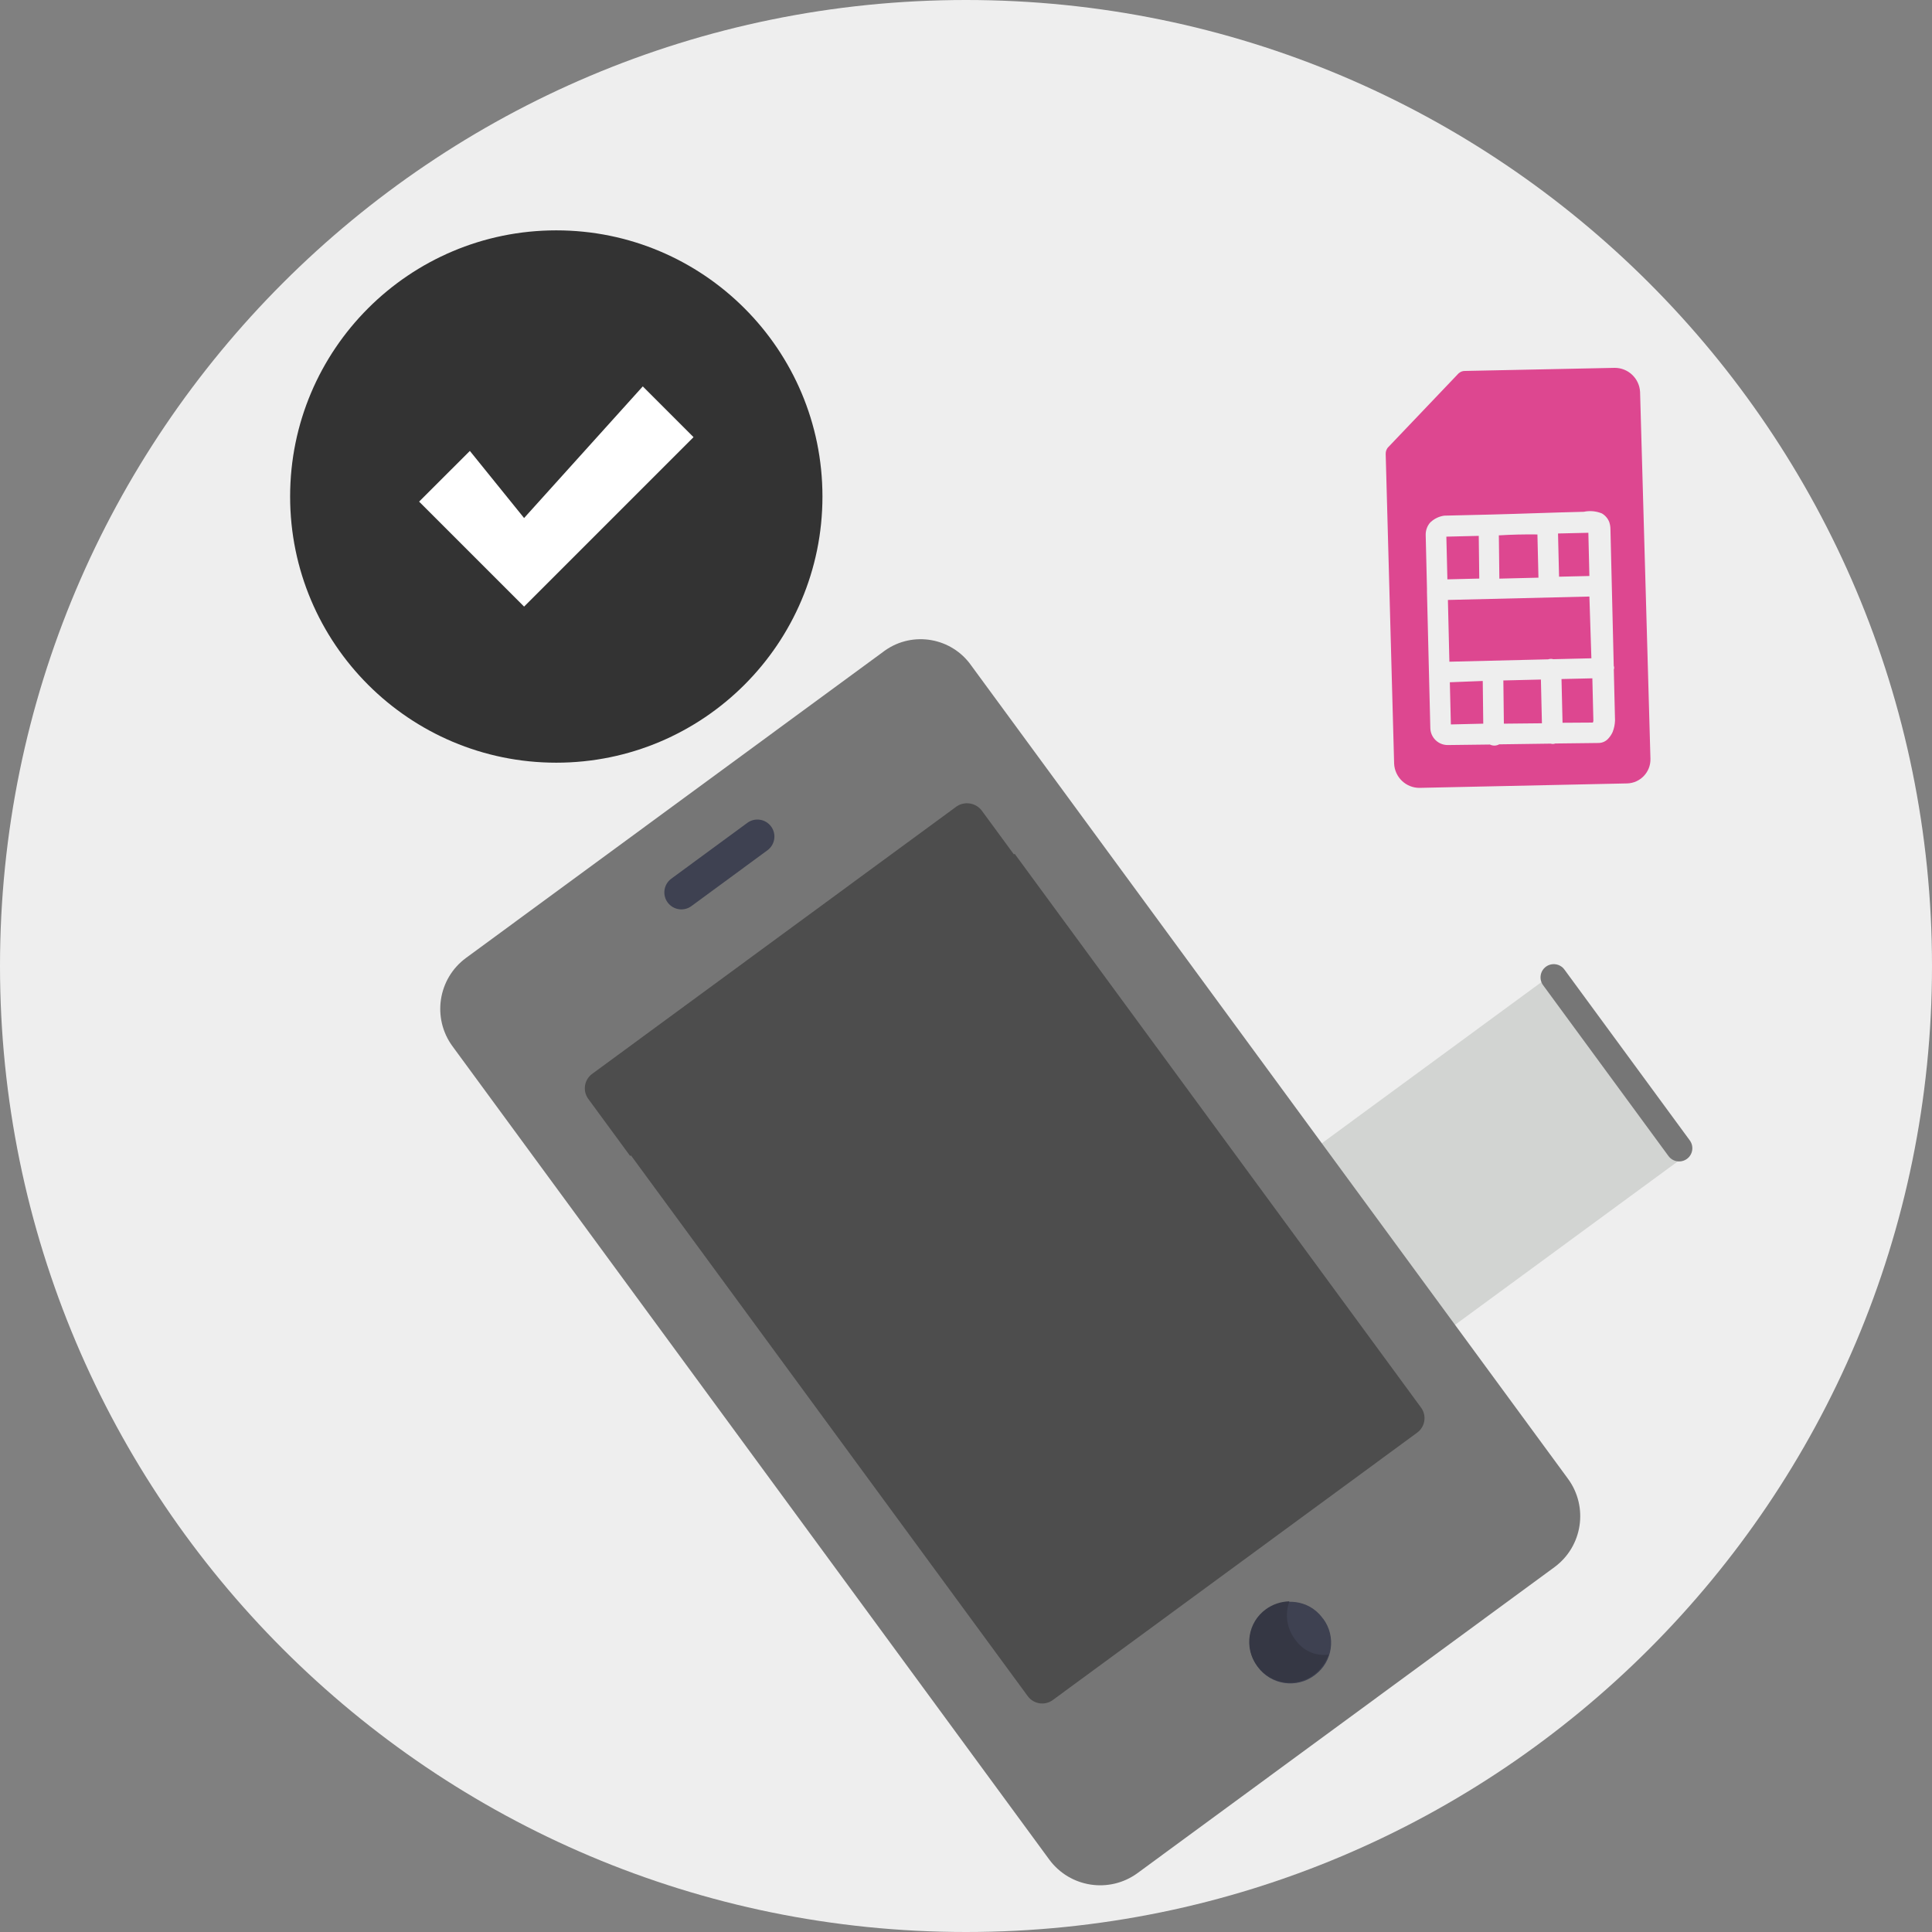 <svg width="300" height="300" viewBox="0 0 300 300" fill="none" xmlns="http://www.w3.org/2000/svg">
<rect x="0" y="0" width="300" height="300" fill="#808080" stroke="none"/>
<g clip-path="url(#clip0_43_319)">
<path d="M150 300C232.843 300 300 232.843 300 150C300 67.157 232.843 0 150 0C67.157 0 0 67.157 0 150C0 232.843 67.157 300 150 300Z" fill="#EEEEEE"/>
<path d="M86.38 118.43C109.206 118.43 127.71 99.926 127.71 77.1C127.71 54.274 109.206 35.77 86.38 35.77C63.554 35.77 45.05 54.274 45.05 77.1C45.05 99.926 63.554 118.43 86.38 118.43Z" fill="#333333"/>
<path d="M81.38 94.19L65.08 77.89L72.96 70.02L81.38 80.44L99.81 60L107.69 67.88L81.38 94.19Z" fill="white"/>
<path d="M222.14 81.07C221.65 81.59 221.38 82.29 221.38 83.01L221.58 91.4V91.96L222.1 113.05C222.13 114.54 223.36 115.72 224.85 115.69C224.86 115.69 224.87 115.69 224.88 115.69L231.35 115.61C231.81 115.84 232.34 115.83 232.79 115.58L240.78 115.47C241.01 115.54 241.27 115.54 241.5 115.45L248.21 115.37C248.83 115.37 249.41 115.09 249.8 114.61C250.06 114.32 250.27 113.99 250.42 113.64C250.64 113.08 250.76 112.48 250.78 111.87L250.59 103.96C250.67 103.78 250.66 103.58 250.58 103.4L250.07 82.24C250.07 81.83 250.01 81.43 249.88 81.05C249.66 80.49 249.25 80.02 248.73 79.72C247.84 79.36 246.87 79.27 245.93 79.47C241.14 79.58 236.27 79.78 231.47 79.9L224.27 80.07C223.47 80.18 222.73 80.53 222.14 81.08V81.07ZM226.54 57.94C226.8 57.71 227.14 57.59 227.49 57.6L250.74 57.12C252.84 57.12 254.56 58.77 254.67 60.86L256.28 117.81C256.34 119.88 254.71 121.6 252.64 121.65C252.64 121.65 252.62 121.65 252.61 121.65L220.41 122.34C218.31 122.34 216.59 120.69 216.48 118.6L215.17 70.51C215.15 70.09 215.31 69.67 215.62 69.38L226.38 58.09L226.54 57.93V57.94Z" fill="#DD4790"/>
<path d="M224.59 83.33L224.75 89.96L229.7 89.84L229.62 83.21L224.59 83.33Z" fill="#DD4790"/>
<path d="M232.74 83.14L232.82 89.85L238.89 89.7L238.73 82.99C236.73 82.96 234.73 83.01 232.74 83.13V83.14Z" fill="#DD4790"/>
<path d="M224.83 93.16L225.06 102.75L240.4 102.38C240.66 102.29 240.94 102.29 241.2 102.36L247.11 102.22L246.8 92.63L224.83 93.16Z" fill="#DD4790"/>
<path d="M241.93 82.84L242.09 89.55L246.8 89.44L246.64 82.73L241.93 82.84Z" fill="#DD4790"/>
<path d="M225.13 105.94L225.29 112.49L230.32 112.37L230.24 105.74L225.13 105.94Z" fill="#DD4790"/>
<path d="M233.44 105.66L233.52 112.37L239.43 112.31L239.27 105.52L233.44 105.66Z" fill="#DD4790"/>
<path d="M242.47 105.44L242.63 112.23L247.35 112.2C247.36 112.12 247.39 112.03 247.42 111.96L247.26 105.33L242.47 105.44Z" fill="#DD4790"/>
<path d="M241.009 151.287L204.527 178.056L225.215 206.25L261.697 179.481L241.009 151.287Z" fill="#D2D4D2"/>
<path d="M240.05 150.11C240.97 149.44 242.25 149.64 242.92 150.55L262.39 177.08C263.06 178 262.86 179.28 261.95 179.95C261.03 180.62 259.75 180.42 259.08 179.51L239.61 152.98C238.94 152.06 239.14 150.78 240.05 150.11Z" fill="#767676"/>
<path d="M137.23 101.15L72.37 148.74C68 151.95 67.06 158.09 70.26 162.46L162.92 288.74C166.13 293.11 172.27 294.05 176.64 290.85L241.37 243.35C245.74 240.14 246.68 234 243.48 229.63L150.82 103.35C147.78 99.01 141.79 97.95 137.45 100.99C137.37 101.04 137.3 101.1 137.22 101.15H137.23Z" fill="#767676"/>
<path d="M96.49 177.39L159.59 263.38C160.5 264.62 162.24 264.89 163.48 263.98L220.06 222.46C221.3 221.55 221.57 219.81 220.66 218.57L157.56 132.58L96.49 177.39Z" fill="#4D4D4D"/>
<path d="M148.53 125.23L91.95 166.75C90.71 167.66 90.44 169.4 91.35 170.64L97.85 179.5L158.92 134.69L152.42 125.83C151.48 124.64 149.78 124.38 148.53 125.23Z" fill="#4D4D4D"/>
<path d="M205.46 251.35C207.52 254.12 206.95 258.04 204.18 260.1C204.15 260.12 204.13 260.14 204.1 260.16C201.33 262.22 197.41 261.65 195.35 258.89C195.33 258.86 195.31 258.84 195.29 258.81C193.22 256.04 193.79 252.13 196.56 250.06C196.59 250.04 196.61 250.02 196.64 250C199.34 247.93 203.21 248.43 205.28 251.13C205.34 251.2 205.39 251.28 205.44 251.35H205.46Z" fill="#3E4151"/>
<path d="M201.09 254.56C199.81 252.87 199.48 250.65 200.22 248.66C198.91 248.68 197.63 249.11 196.57 249.88C193.77 251.9 193.14 255.81 195.16 258.61C195.18 258.64 195.2 258.66 195.22 258.69C197.24 261.49 201.15 262.12 203.95 260.1C203.98 260.08 204 260.06 204.03 260.04C205.08 259.26 205.87 258.17 206.29 256.93C204.25 257.2 202.24 256.28 201.1 254.56H201.09Z" fill="#353744"/>
<path d="M119.17 132.03L107.36 140.7C106.19 141.56 104.54 141.31 103.67 140.13C102.81 138.96 103.06 137.31 104.24 136.44L116.05 127.77C117.22 126.91 118.87 127.16 119.74 128.34C120.6 129.51 120.35 131.16 119.17 132.03Z" fill="#3E4151"/>
</g>
<defs>
<clipPath id="clip0_43_319">
<rect width="300" height="300" fill="white"/>
</clipPath>
</defs>
</svg>

